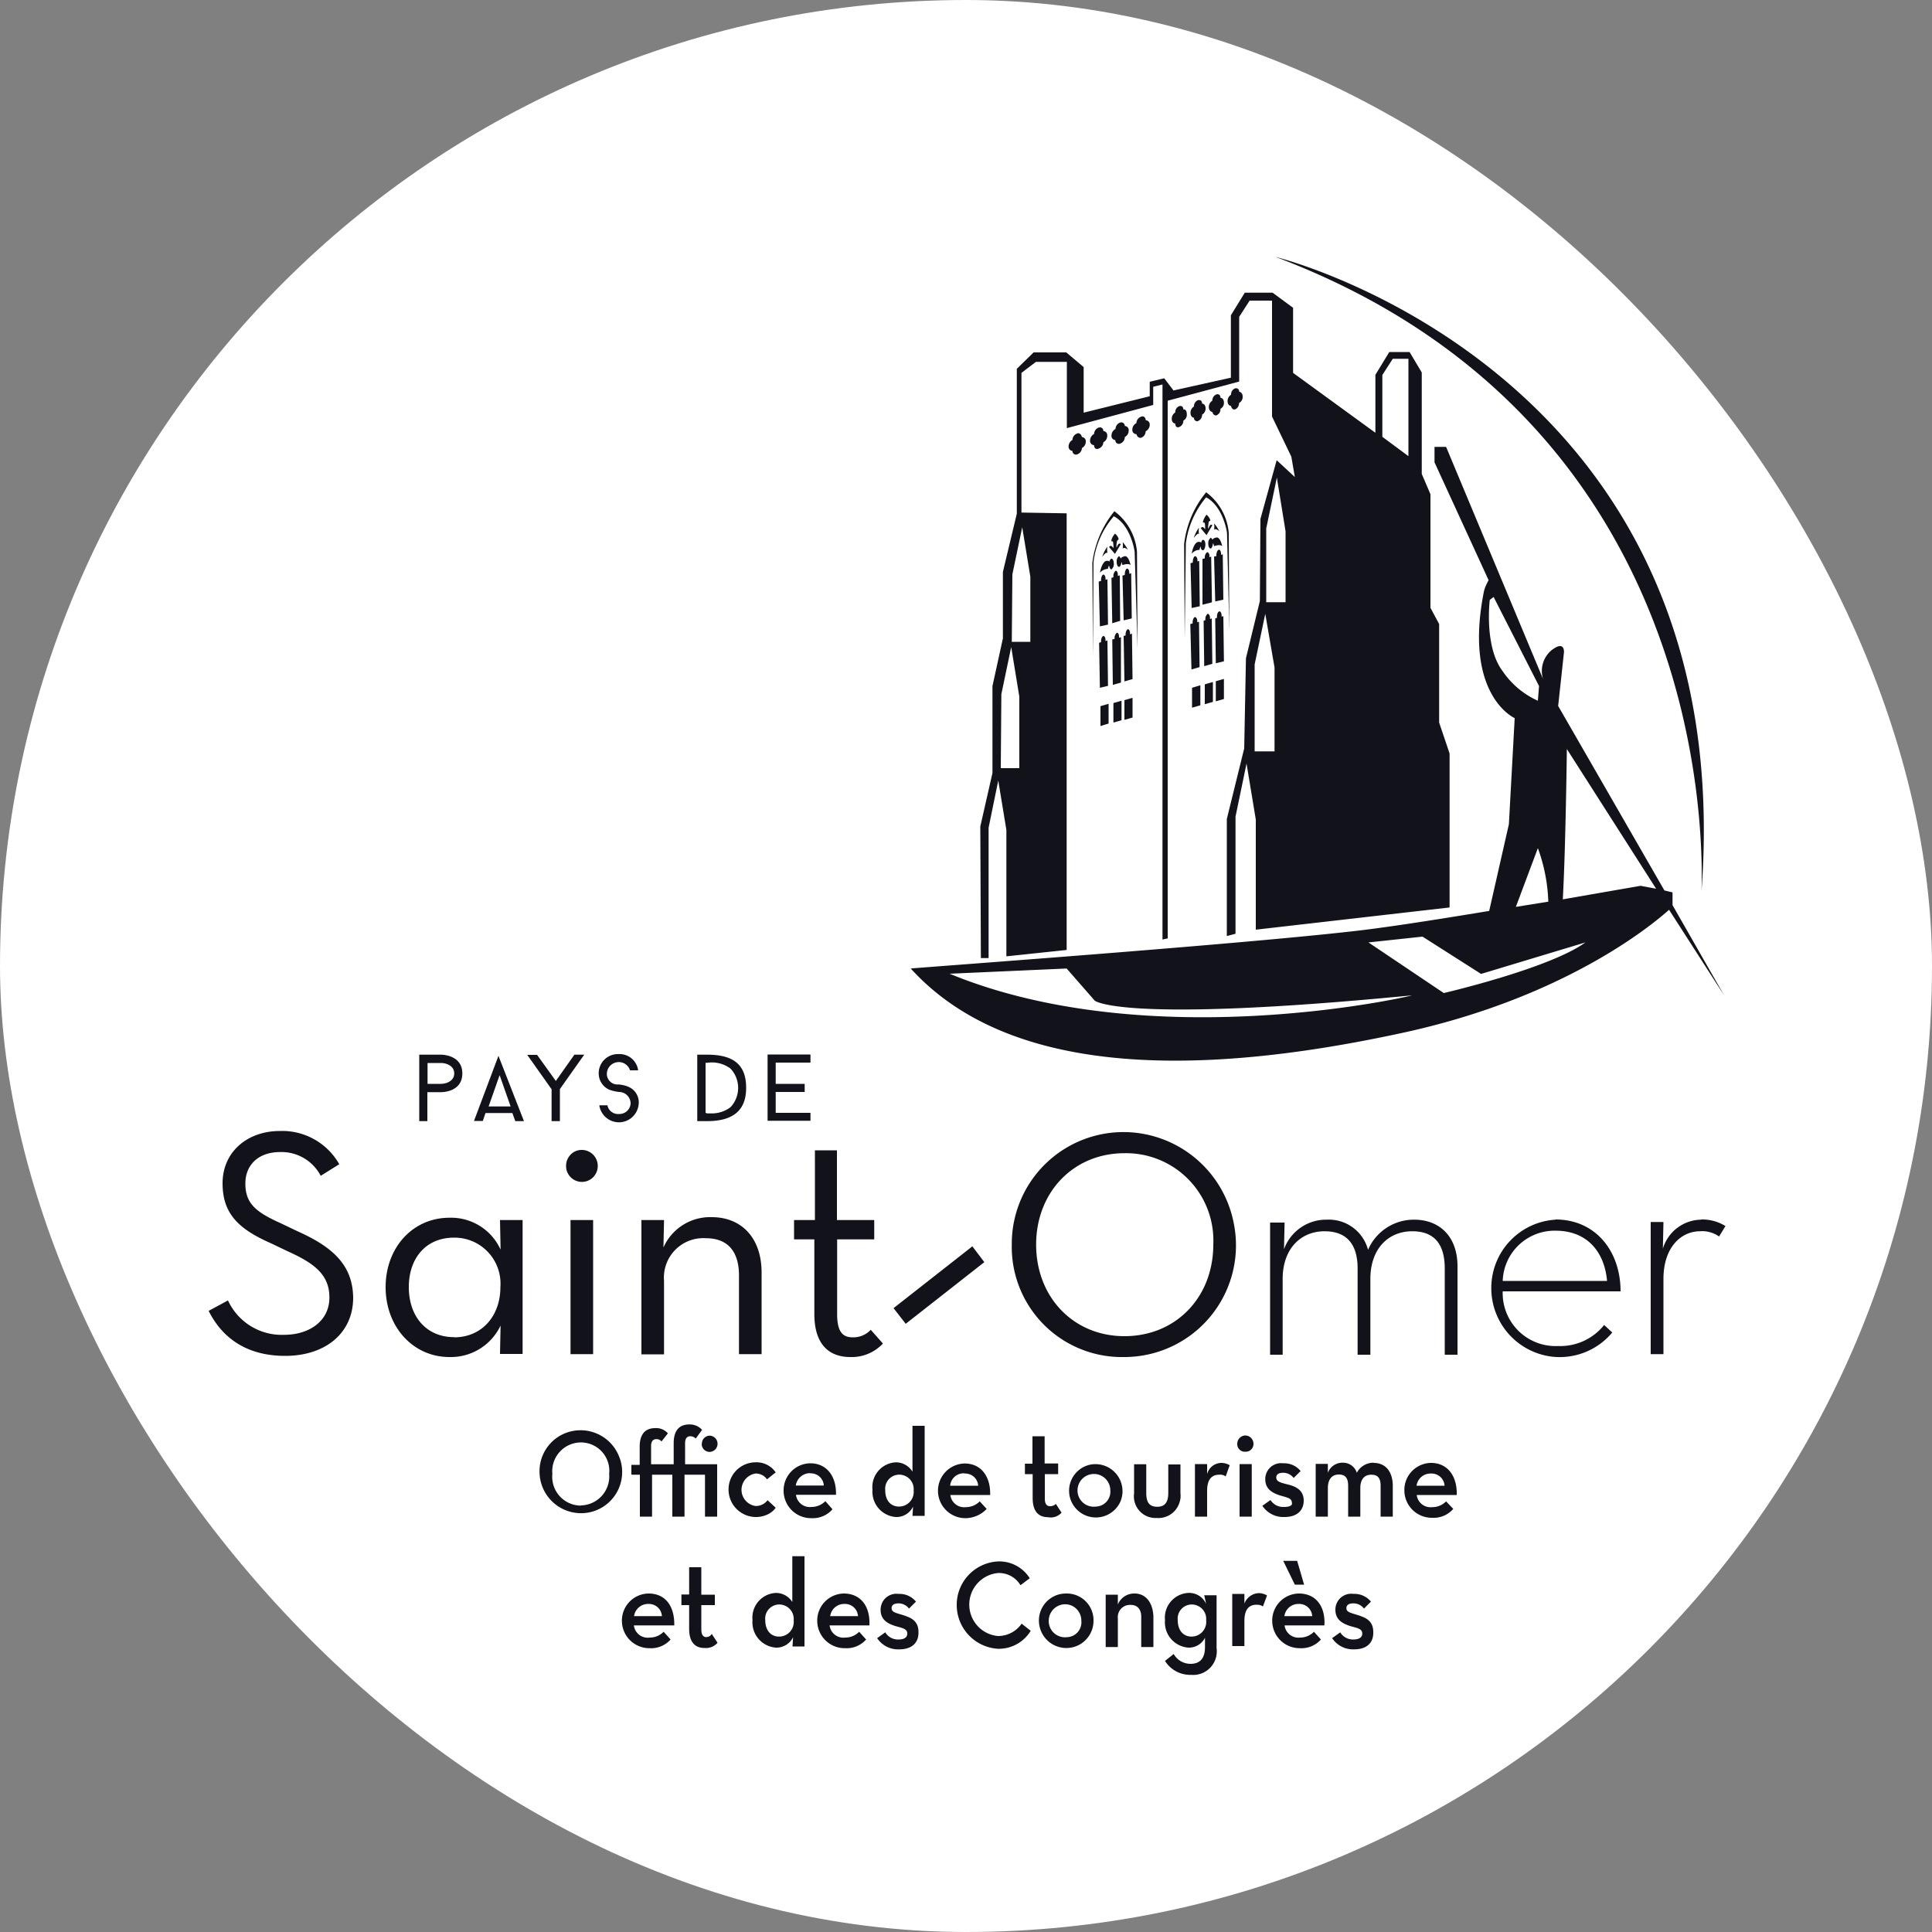 <svg xmlns="http://www.w3.org/2000/svg" fill="none" viewBox="0 0 1000 1000"><rect x="0" y="0" width="1000" height="1000" fill="#808080" stroke="none"/><rect width="1000" height="1000" fill="#fff" rx="500"/><path fill="#12131A" d="m154 637.3-9-4.3c-12.7-5.7-18-10.2-18-20.4 0-9.7 6.8-16.3 18-16.3a22.9 22.9 0 0 1 21 12.3l9.6-6a33.9 33.9 0 0 0-30.7-17.2c-17 0-29.7 10.9-29.7 27.1 0 16 8.7 23.8 25 31l9 4.3c14 6.3 21.3 12.3 21.3 23.8 0 12-10.2 19.3-23.5 19.3a30.6 30.6 0 0 1-29-17.8l-10 5.4c6 12.1 17.7 23.3 39.6 23.3 20.5 0 35.2-11.5 35.2-30.2-.3-16.5-10-25.9-28.8-34.3Zm105 9.3a28.1 28.1 0 0 0-26.4-16.3c-18.9 0-33 15.4-33 35.9 0 20.8 14.4 36.2 33 36.2a28.5 28.5 0 0 0 26.5-16.3l-.3 14.7h11.7v-69.3h-11.7l.3 15.1Zm-24 45.5c-14.4 0-23.4-10.8-23.4-25.9 0-14.8 8.7-25.6 23.4-25.6a23.8 23.8 0 0 1 24 25.6c0 15-9.6 26-24 26Zm60.4 8.8H307v-69.4h-11.7V701Zm-2.4-97.4a8.2 8.2 0 0 0 13 6.7 8.3 8.3 0 0 0-8-14.4 8.3 8.3 0 0 0-5 7.7Zm50.7 59.4a20.4 20.4 0 0 1 21.7-22c11.4 0 17.1 7 17.1 19.3v40.7h11.7v-42.2c0-18.1-10.5-28.7-25.8-28.7a26.4 26.4 0 0 0-25 15.7l.3-14.2H332V701h11.7v-38Zm67-21.4h10.8v38.6c0 16.3 8.1 22.3 18.6 22.3a22 22 0 0 0 16.9-7l-6.3-7.1a12.3 12.3 0 0 1-9.4 3.9c-5 0-8-2.7-8-12v-38.7h19.2v-10h-19.3v-36.1h-11.4v36.1H411v10h-.3ZM582 702.4a57.8 57.8 0 0 0 56.5-69.7 58.2 58.2 0 0 0-45.6-45.6 57.8 57.8 0 0 0-69.2 57.1 57 57 0 0 0 58.3 58.2Zm0-105.5a45.2 45.2 0 0 1 46 47.3c0 27.2-19.3 47.4-46 47.4-26.4 0-45.7-20.2-45.7-47.4 0-27.1 19.3-47.3 45.7-47.3Zm75.4 35.9v68.4h6.5V662c0-15.7 9.4-24.7 21.7-24.7 11.7 0 17.1 7 17.1 19.3v44.6h6.6V662c0-15.7 9.3-24.7 21.7-24.7 11.7 0 16.8 7 16.8 19.3v44.6h6.6v-45.8c0-14.8-8.7-24.1-22.5-24.1a25.8 25.8 0 0 0-23.8 15.6 21 21 0 0 0-21.3-15.6 23.2 23.2 0 0 0-22.2 15.3l.3-13.8h-7.5Zm147.7-1.5a35.4 35.4 0 0 0-33.2 34.6 35.7 35.7 0 0 0 31.4 36.3 35.4 35.4 0 0 0 31.2-12.5l-4.2-3.9a29 29 0 0 1-23.7 10.9 27.4 27.4 0 0 1-28.8-28.3h61c0-20.9-13-37.2-33.7-37.2Zm0 5.7c17.1 0 25.5 11.8 26.7 26h-54a26.9 26.9 0 0 1 27.3-26Zm75.4-5.7a21 21 0 0 0-19.8 15l.3-13.8h-6.6v68.4h6.6V662c0-16.6 9.3-24.7 18.9-24.7 3.5-.3 7 .7 9.9 2.7l3.3-5.4a23 23 0 0 0-12.6-3.4Zm-371 22-6.2-8.2-40.8 32 6.3 8.1 40.8-32Zm-288.2-88h7c.5 0 11 0 11-9.7s-10.8-9.7-11-9.7H217v34.4h4.2v-15Zm0-15.1h7c2.3 0 6.8 1.2 6.8 5.4s-4.5 5.4-6.9 5.4h-6.9v-10.8Zm24 30h4.6l1.4-4.1h13.9l1.5 4.2h4.5l-13.2-33.8-12.7 33.8Zm7.6-7.5 5.7-16.2 5.7 16.2h-11.4Zm32.7 7.6h4.2v-16.6l12.6-17.8h-5.1l-9.6 13.6L278 546h-5.1l12.6 17.8v16.6Zm29.7-16.3c1.6.6 3.4 1 5.1 1.2a6 6 0 0 1 6 6 5.8 5.8 0 0 1-6 5.4 5.6 5.6 0 0 1-6-4.5h-4.2a10.3 10.3 0 0 0 10.6 8.8 10.3 10.3 0 0 0 9.8-9.7 8.7 8.7 0 0 0-5.4-8.7c-1.6-.7-3.3-1-5-1.2a5.5 5.5 0 0 1-6.1-5.5 6.2 6.2 0 0 1 5.3-6 6.1 6.1 0 0 1 6.7 4.2h4.2a9.7 9.7 0 0 0-10.2-8.4 9.9 9.9 0 0 0-10.2 10.3 9.2 9.2 0 0 0 5.4 8.1Zm70.9-1c0-11.7-6.3-17.1-20.1-17.1h-5.2v34.4h5.1c13.6 0 20.2-5.7 20.2-17.2Zm-21 13v-25.9h.9a16 16 0 0 1 12 3 14.6 14.6 0 0 1 0 20 16.1 16.1 0 0 1-10 3.2h-2l-1-.3Zm54.3 0h-18v-10.8h15V561h-15V550h18v-4.2h-22.2v34.3h22.2V576Zm216.8-249.5-.3-50.7a29.3 29.3 0 0 0-11.7-21 51.3 51.3 0 0 0-11.4 26.8l.3 48.8.6-49.1c1.1-8.8 4.8-17.1 10.5-23.9 9 4.9 10.8 18.4 10.8 18.4l1.2 50.7Zm-60.3 28 4.2-1.2v-23.5l-1 .3v-.6c0-1.2-.5-2-1.1-2a3.3 3.3 0 0 0-1.2 2.6v.6l-1.2.3.3 23.5Zm40.8-39.8 4.2-.9-.3-23.5-.9.3v-.6c0-1.2-.6-2.1-1.2-2.1s-1.2 1.5-1.2 2.7v.6l-1.2.3.6 23.2Zm-37 6.6-.2-23.5-1 .3v-.5c0-1.3-.5-2.2-1.1-2.2a3.3 3.3 0 0 0-1.2 2.8v.6l-1 .3.4 23.5 4.2-1.3Zm.7 51.6v-10.2l-4.2 1.2V374l4.2-1.2Zm39.6-155a3.4 3.4 0 0 0 2.1-3.3 3.5 3.5 0 0 0 1.8-3.3c0-1.5-.9-2.4-1.8-2.4 0-1.5-.9-2-2.1-1.8a3.4 3.4 0 0 0-2.1 3.3 3.8 3.8 0 0 0-1.8 3.3c0 1.6.9 2.5 1.8 2.5a1.7 1.7 0 0 0 2.1 1.8Zm-36.3 66.7a19 19 0 0 0-2.7-4 11 11 0 0 1 0 3.4c.9-1.2 2.7.6 2.7.6Zm-1.8 68.1 4.2-1.2-.3-23.5-1 .3v-.6c0-1.2-.5-2-1.1-2-.6 0-1.2 1.4-1.2 2.6v.6l-1 .3.4 23.5Zm4.2 18.7v-10.2l-4.2 1.2v10.2l4.2-1.2ZM629.6 215a3.4 3.4 0 0 0 2.1-3.4 3.4 3.4 0 0 0 1.8-3.3c0-1.5-.9-2.4-1.8-2.4 0-1.5-.9-2-2-1.8a3.4 3.4 0 0 0-2.2 3.3 3.8 3.8 0 0 0-1.8 3.3c0 1.6 1 2.5 1.8 2.5.3 1.2 1.2 2 2.1 1.8Zm-48 106.1 4.2-1-.3-23.4-1 .3v-.6c0-1.2-.5-2.1-1.1-2.1-.6 0-1.2 1.5-1.2 2.7v.6l-1.2.3.6 23.2Zm-1-29.8.4 1.2s3-1.2 4.2 0c0 0-1-4.9-3-4.6-1.2.3-1.8.6-2.1 1.2-.3-.6-.6-1.2-1-1.2a3.5 3.5 0 0 0-1.1 3c0 1.6.6 2.5 1.2 2.5s1.2-1.2 1.2-2.5l.3.4Zm-12-59.1a3.6 3.6 0 0 0 2.5-3.3 3.7 3.7 0 0 0 2-3.4 2.2 2.2 0 0 0-1.2-2.2l-.8-.2a1.8 1.8 0 0 0-1.6-1.9l-.8.1a3.6 3.6 0 0 0-2.4 3.3 4 4 0 0 0-2.1 3.4 2.2 2.2 0 0 0 .5 1.6 2.1 2.1 0 0 0 1.6.8c0 1.5.9 2.4 2.4 1.8Zm5.5 51 3 3.5 3-5c-1.2-1.3-2.1 1.7-2.1 1.7s-.3-.3 0-2.4c.3-2.4 1.2-.9.9-2.4-.4-1-1-1.8-1.8-2.4-.8 1-1.5 2-1.8 3.3-.3 1.5.9-.3.9 1.8.3 2.1 0 2.4 0 2.4s-1-2.1-2.1-.6Zm-16.6-58.8a3.6 3.6 0 0 0-2.4 3.3 4 4 0 0 0-2 3.3 2.2 2.2 0 0 0 2 2.4 1.8 1.8 0 0 0 2.4 1.8 3.6 3.6 0 0 0 2.5-3.3 3.7 3.7 0 0 0 2-3.3 2.2 2.2 0 0 0-2-2.4c-.3-1.3-1.2-2.2-2.4-1.9Zm334.9 290.8-26.7-46.7v-6.6l-4.2-1-55-95.5 3-27.7s.6-6.7-6.6-1a14 14 0 0 0-4.2 14.8l-50.2-120.2h-6v8l28 61c-1 1.8-1.9 3.7-2.4 5.7-10.8 54 15.9 65.7 15.9 65.7l-3 54.9-10.2 44.9c-20.1 3.3-40.6 6.6-56.2 8.7-46 6.7-237.8 20.5-243.2 21.1 53.4 58.8 156.4 54.3 252.2 33.8 85.6-18 131.6-56.4 140.3-64.2l28.5 44.3Zm-91-48.5-16.8 2.7L796 439a89 89 0 0 1 5.4 27.7Zm-23.7-119.4c-9.6-12.7-6.6-36.8-6.6-36.8l2-1.5 23.5 46.1-.6 7.6a43.6 43.6 0 0 1-18.3-15.4ZM491.5 504l60.6-2.7 14.5 16.6s12.9 12 164.2-2.7c0 .3-135.4 31.6-239.3-11.2Zm255.8 10-39-26.2 28-3 30.3 19.3 54-16.3C802 501.3 747.3 514 747.3 514Zm101.8-55.5-40.2 7c1.5-26.9 2.1-77.8 2.1-77.8l46.2 72.3-8-1.5ZM588.8 336l-.3-50.4a29.3 29.3 0 0 0-11.7-21 52.8 52.8 0 0 0-11.4 26.7l.3 48.6.3-48.9c1-8.8 4.7-17 10.5-23.8 9 4.8 10.8 18.4 10.8 18.4l1.5 50.4Zm28 10.5 4.1-1.2-.3-23.5-.9.3v-.6c0-1.2-.6-2.1-1.2-2.1s-1.2 1.5-1.2 2.7v.6l-1.2.3.6 23.5Zm-43 28v-10.2l-4.2 1.2v10.3l4.2-1.3Zm.3-81.6c.3 1.2.6 1.8 1.2 1.8a3.5 3.5 0 0 0 1.2-3c0-1.6-.6-2.5-1.2-2.5-.3 0-1 .6-1 1.5-.2-.3-.8-.6-2-.3-2.1 1-3 6-3 6 1-1.1 2.6-1.9 4.2-2 0-.4.1-.9.3-1.2v-.2a.3.3 0 0 1 .3-.1Zm-3.6-4.6s2-3 2.7-2c-.2-1.2-.2-2.3 0-3.4a18 18 0 0 0-2.7 5.4Zm-1.2 35.9 4.2-.9-.3-23.5-1 .3v-.6c0-1.2-.5-2.1-1.1-2.1-.6 0-1.2 1.5-1.2 2.7v.6l-1.2.3.6 23.2Zm10.5-94.6a3.6 3.6 0 0 0 2.4-3.4 3.7 3.7 0 0 0 2-3.3 2.1 2.1 0 0 0-2-2.4 1.8 1.8 0 0 0-.7-1.5 1.8 1.8 0 0 0-1.7-.3 3.6 3.6 0 0 0-2.4 3.3 4 4 0 0 0-2.1 3.3 2.2 2.2 0 0 0 2 2.5 1.8 1.8 0 0 0 2.5 1.8Zm10.8-3a3.6 3.6 0 0 0 2.4-3.4 3.7 3.7 0 0 0 2.1-3.3 2.2 2.2 0 0 0-2.1-2.4c0-1.5-1.2-2.4-2.4-1.8a3.6 3.6 0 0 0-2.4 3.3 3.7 3.7 0 0 0-2.1 3.3 2.1 2.1 0 0 0 2.1 2.4c.3 1.2 1.2 2.1 2.4 1.9ZM569.3 356l4.2-1-.3-23.5-1 .3v-.6c0-1.2-.5-2-1.1-2-.6 0-1.2 1.4-1.2 2.6v.6l-1 .3.4 23.3Zm70-144.1a3.4 3.4 0 0 0 2-3.3 3.5 3.5 0 0 0 1.9-3.4c0-1.5-1-2.4-1.8-2.4 0-1.5-1-2-2.1-1.8a3.4 3.4 0 0 0-2.1 3.3 3.8 3.8 0 0 0-1.8 3.4c0 1.5.9 2.4 1.8 2.4.2 1.4 1.1 2 2 1.8Zm-18 153v-10.2L617 356v10.3l4.2-1.2Zm6.8-83.4.3 1.2s3-1.2 4.2 0c0 0-.9-4.8-3-4.5-1.2.3-1.8.6-2 1.2-.4-.6-.7-1.2-1-1a3.5 3.5 0 0 0-1.2 3c0 1.6.6 2.5 1.2 2.5s1-1.2 1.2-2.4c0-.3 0-.3.3 0Zm-4.8 63.3 4.2-1.2-.3-23.5-.9.3v-.6c0-1.2-.6-2.1-1.2-2.1a3.3 3.3 0 0 0-1.2 2.7v.6l-.9.3.3 23.5Zm4.5 18.4V353l-4.2 1.2v10.3l4.2-1.2Zm1.2-51.9 4.2-.9-.3-23.5-.9.3v-.6c0-1.2-.6-2.4-1.2-2-.6 0-1.2 1.4-1.2 2.6v.6l-1.2.3.6 23.2Zm.3 32 4.2-1-.3-23.4-.9.3v-.6c0-1.2-.6-2.4-1.2-2.1-.6 0-1.2 1.2-1.2 2.7v.6l-.9.3.3 23.2Zm-2-31.7-.4-23.5-.9.3v-.6c0-1.2-.6-2-1.2-2a3.3 3.3 0 0 0-1.2 2.6v.6l-1.2.3V313l4.8-1.2Zm-9.4-33.1s2.1-3 2.7-2.1c-.2-1.1-.2-2.2 0-3.3a18 18 0 0 0-2.7 5.4Zm3.6 4.5c0 1.2.6 1.8 1.2 1.8s1.2-1.5 1.2-3-.6-2.4-1.2-2.4c-.3 0-.9.6-.9 1.5-.3-.3-.9-.6-2-.3-2.2.9-3 6-3 6 1-1.2 2.5-2 4.1-2 0-.5.2-.9.3-1.3a.3.3 0 0 1 .2-.3h.1Zm0-9.6 3 3.6 3-5.1c-1.2-1.3-2 1.8-2 1.8s-.4-.3 0-2.4c0-2.5 1.4-1 .8-2.5-.4-.9-1-1.7-1.8-2.4-.8 1-1.4 2.1-1.8 3.4-.3 1.5 1-.3 1 1.8.2 2 0 2.4 0 2.4s-1-2.2-2.2-.6Zm9.6 1.5a19 19 0 0 0-2.7-4c.2 1.1.2 2.3 0 3.4.6-1.2 2.7.6 2.7.6Zm2.4 86.8v-10.3l-4.2 1.2V363l4.2-1.2ZM660.3 133c218.3 82.3 221.6 291.2 220.4 328.2C899.9 204.7 682.5 138.7 660.3 133Zm-47.8 79c0-1.5-.9-2.1-2.1-1.8a3.4 3.4 0 0 0-2.1 3.3 3.8 3.8 0 0 0-1.8 3.3c0 1.5.9 2.4 1.8 2.4 0 1.5.9 2.4 2.1 1.8a3.4 3.4 0 0 0 2.1-3.3 3.4 3.4 0 0 0 1.8-3.3c0-1.8-.9-2.8-1.8-2.4ZM507.7 495.9h4v-67.5l5-24.4 4.2 25.6V495l31.2-3.3v-226l-23.4-.4V193l7.5-5.7h16v34.3l44.7-12v-9.4l4.8-1.2v287.3l2.7-.6V207.4l37-9.9V164l5.4-8.4h11.6v60l10 20.8 1.8 10.5-9.4-8.7-8.4 30.4-.3 42.5-7.2 29.6-.9 46.7-9 36.5v60.6l4.5-1.2v-60.6l5.7-27.5 4.8 29v57l100.3-11.5V390l-5.4-16V323l-4.5-8.4v-58.8l-4.5-10.5v-52.5l-6.3-10.6h-10.5l-7.2 11.8v30l-42.6-31v-33.7l-10.6-7.8h-14.4l-7.2 11.7v32.3l-29.7 6.6-4.8-6.3-7.5 1.8v7.5l-34.2 8.5V190l-9-7.6H535l-8.7 8.5v75l-7.2 30.1v34.4l-5.4 24.7v45l-6.3 27.7.3 68.1Zm152-107h-10.3v-45l5.5-26.2 4.8 27.8v43.4Zm-4.3-77.2v-38.2l5.5-26.3 4.5 27.8v36.7h-10Zm65.5-126h8.1v50.4l-13.5-10v-32l5.4-8.4ZM524 297.3l5.1-24.4 4.2 25.6v33.7h-9.6l.3-35Zm-5.7 62 5.1-24.4 4.2 25.7v37H518l.3-38.2Zm-217.7 381a21.2 21.2 0 0 0-21.3 22.7 21.5 21.5 0 0 0 26.2 19.7 21.3 21.3 0 0 0 14.7-29.4 21.4 21.4 0 0 0-19.6-13Zm0 39a14.9 14.9 0 0 1-14.7-16.4 14.9 14.9 0 0 1 14.7-16.3 14.7 14.7 0 0 1 14.7 16.3 15 15 0 0 1-14.7 16.3Zm100.9 1.1-4.2-3.9a7.6 7.6 0 0 1-6.3 3 8.5 8.5 0 0 1-7.2-8.4 8.6 8.6 0 0 1 7.2-8.4 7 7 0 0 1 6 3l4.5-3.6a12 12 0 0 0-10.5-5.2 14 14 0 0 0-13.9 14.2 14.2 14.2 0 0 0 19.7 13c1.9-.8 3.5-2 4.7-3.7Zm-74.5-17.1h4.2V785h6.3v-21.7H348V785h6.3v-21.7h10.6V785h6.3v-27.1h-16.6V747c0-2.7 1.2-3.6 2.7-3.6a3.8 3.8 0 0 1 2.8 1.2l3.3-4.5a8.5 8.5 0 0 0-6.7-2.8c-5 0-8 3-8 9.7v10.9H337v-9.4c0-2.7 1.2-3.6 2.7-3.6a3.3 3.3 0 0 1 2.7 1.2l3.3-4.2a8 8 0 0 0-6.6-2.7c-5 0-8 3-8 9.6v9.4h-4.3v5ZM644.6 743a4.3 4.3 0 0 0-4.2 4.2 4 4 0 0 0 2.6 4c.5.2 1 .2 1.6.2a4 4 0 0 0 4.2-4.2 4.3 4.3 0 0 0-4.2-4.2ZM624.8 763v-5.2h-6.3V785h6.3v-13.3c0-6 2.4-8.4 6.3-8.4 1.2-.1 2.4.2 3.3.9l2.1-5.8a8.7 8.7 0 0 0-4.2-1.2 7.7 7.7 0 0 0-7.5 5.8Zm116-5.8a14 14 0 0 0-13.9 14.5 14.2 14.2 0 0 0 14.4 13.9 13.4 13.4 0 0 0 10.9-4.6l-3.7-3.9a10 10 0 0 1-7.2 3 7.2 7.2 0 0 1-8-6.3H754c.3-9.6-4.6-16.6-13.3-16.6Zm-7.6 11.8a7.3 7.3 0 0 1 7.5-6.3 6.7 6.7 0 0 1 7 6.3h-14.5Zm-91.6 16h6.3v-27.2h-6.3V785ZM427.2 777a10 10 0 0 1-7.2 3 7.2 7.2 0 0 1-8-6.3h20.7c.3-9.3-4.6-16.3-13.3-16.3a14 14 0 0 0-13.8 14.5 14.2 14.2 0 0 0 14.4 13.9 13.5 13.5 0 0 0 10.9-4.6l-3.7-4.2Zm-7.8-14.4a6.7 6.7 0 0 1 7 6.3h-14.5a7.5 7.5 0 0 1 7.5-6.4Zm245 17.4a7.7 7.7 0 0 1-6.8-3.6l-4.2 3a13 13 0 0 0 11.4 5.8c7.2 0 10-4 10-8.5 0-5.7-4.6-7.5-8.5-8.4-3.9-1-5.7-1.5-5.7-3.6 0-1.5 1.2-2.4 3.6-2.4a6.8 6.8 0 0 1 5.4 2.7l3.6-3.6a11 11 0 0 0-9-4 8.2 8.2 0 0 0-9.3 8.2c0 5.4 4 7.2 7.5 8.4 4.2 1.2 6.3 1.5 6.3 4 .3 1.1-1 2-4.2 2Zm46.6-22.9a9.7 9.7 0 0 0-8.7 5.2 7.5 7.5 0 0 0-7.5-5.2 8 8 0 0 0-7.5 5.2v-4.6H681V785h6.3v-14.8c0-4.5 2.1-7 5.7-7s4.8 2.2 4.8 5.8v16h6.3v-14.8c0-4.5 2.1-6.9 5.7-6.9s4.8 2.1 4.8 5.7v16h6.3v-16.6c-.3-7-3.9-11.2-9.9-11.2ZM549.5 783l-3-4.6a4 4 0 0 1-3 1.2c-1.5 0-2.7-.9-2.7-3.9V763h6.9v-5.5h-7v-14.1h-6.3v14.2h-3.9v5.4h4v12.3c0 7.3 3.3 10 8 10a7.4 7.4 0 0 0 7-2.4Zm61.5-10v-15h-6.3v14.7c0 4.5-1.5 7.2-5.7 7.2s-5.7-2.4-5.7-7.2v-14.8H587V773a11.2 11.2 0 0 0 11.7 12.7 11.4 11.4 0 0 0 11.7-7.7c.6-1.6.8-3.3.6-5ZM510.7 781l-3.6-3.9a10 10 0 0 1-7.2 3 7.2 7.2 0 0 1-8-6.3h20.6c.3-9.3-4.5-16.3-13.2-16.3a14.1 14.1 0 0 0-13.8 14.5 14.2 14.2 0 0 0 14.4 13.8c4.1-.1 8-1.8 10.8-4.8Zm-11.4-18.3a6.7 6.7 0 0 1 7 6.3h-14.5a7 7 0 0 1 7.5-6.4Zm81.7 8.7a14 14 0 0 0-16.7-13.3 13.8 13.8 0 0 0-9.8 19 13.9 13.9 0 0 0 25.6-.3c.6-1.7 1-3.6.9-5.4Zm-13.8 8.4a8.4 8.4 0 0 1-9.4-9.5 8.5 8.5 0 0 1 11.5-6.8 8.5 8.5 0 0 1 5.4 7.9 7.7 7.7 0 0 1-7.5 8.4Zm-204-32.5a4.1 4.1 0 0 0 4.3 4.2 4.2 4.2 0 0 0 3.9-4.2 4.2 4.2 0 0 0-3.9-4.2 4.1 4.1 0 0 0-4.2 4.2Zm109.4 15a10 10 0 0 0-9-5.4 12.8 12.8 0 0 0-12 14.2 13.1 13.1 0 0 0 12 14.1 9.5 9.5 0 0 0 9-5.4l-.3 4.8h6.3V738h-6.3v24.4h.3Zm-7.2 17.5c-4.5 0-7.2-3.3-7.2-8.4a7.3 7.3 0 0 1 10.2-7.5 7.4 7.4 0 0 1 4.5 7.5 7.6 7.6 0 0 1-7.5 8.4Zm-28.5 45a14 14 0 0 0-13.9 14.4 14.2 14.2 0 0 0 14.5 13.9 13.4 13.4 0 0 0 10.8-4.5l-3.6-4a10 10 0 0 1-7.2 3 7.2 7.2 0 0 1-8.1-6.3H450c.5-10-4.6-16.5-13.3-16.5Zm-7.2 11.7a7.3 7.3 0 0 1 7.5-6.3 6.7 6.7 0 0 1 6.9 6.3h-14.4Zm37.5-.6c-4-1.2-5.7-1.5-5.7-3.6 0-1.5 1.2-2.4 3.6-2.4a6.8 6.8 0 0 1 5.4 2.7l3.6-3.6a11 11 0 0 0-9-4 8.2 8.2 0 0 0-8.6 4.8c-.4 1-.7 2.2-.7 3.4 0 5.4 3.9 7.2 7.5 8.4 4.2 1.2 6.3 1.5 6.3 4 0 1.8-1.5 3-4.5 3a7.7 7.7 0 0 1-6.9-3.7l-4.2 3a13 13 0 0 0 11.4 5.8c7.2 0 10-4 10-8.5.2-6.6-4.3-8-8.2-9.3Zm205.1-11.1a14 14 0 0 0-13.8 14.4 14.2 14.2 0 0 0 14.4 13.9 13.4 13.4 0 0 0 10.8-4.5l-3.6-4a10 10 0 0 1-7.2 3 7.2 7.2 0 0 1-8-6.3h20.6c.6-10-4.5-16.5-13.2-16.5Zm-7.5 11.7a7.3 7.3 0 0 1 7.5-6.3 6.7 6.7 0 0 1 6.9 6.3h-14.4Zm-148.3 10.3a16.3 16.3 0 0 1-14.8-16.3 16.4 16.4 0 0 1 14.8-16.3 13 13 0 0 1 11.7 6.3l4.8-3.6a18.6 18.6 0 0 0-16.5-8.7 22.5 22.5 0 0 0-21.3 22.6 22.7 22.7 0 0 0 21.3 22.6 19.3 19.3 0 0 0 17-9.3l-4.7-3.7a14.8 14.8 0 0 1-12.4 6.4Zm186.1-10.9c-3.9-1.2-5.7-1.5-5.7-3.6 0-1.5 1.2-2.4 3.6-2.4a6.8 6.8 0 0 1 5.5 2.7l3.6-3.6a11 11 0 0 0-9-4 8.2 8.2 0 0 0-9.4 8.2c0 5.4 4 7.2 7.5 8.4 4.3 1.2 6.4 1.5 6.4 4 0 1.8-1.5 3-4.6 3a7.7 7.7 0 0 1-6.8-3.7l-4.2 3a13 13 0 0 0 11.4 5.8c7.2 0 9.9-4 9.9-8.5.2-6.6-4.3-8-8.2-9.3Zm-58.5-5.7V825h-6.3v27h6.3V839c0-6 2.4-8.4 6.3-8.4 1.2 0 2.3.2 3.3.9l2.1-5.7a8.7 8.7 0 0 0-4.2-1.2 8.3 8.3 0 0 0-7.6 5.7h.1Zm-278.4 17.2c-1.5 0-2.7-1-2.7-4v-12.6h7v-5.4h-7v-14.2h-6.3v14.1h-4v5.5h4V843c0 7.3 3.3 10 8 10a8 8 0 0 0 6.7-2.7l-3-4.6a3 3 0 0 1-2.7 1.6Zm258.6-17.2a9.6 9.6 0 0 0-9.3-5.7 12.8 12.8 0 0 0-12 14.1 13.1 13.1 0 0 0 12 14.2 9.3 9.3 0 0 0 8.7-5.1v4.8c0 6-2.7 8.7-7.5 8.7a10 10 0 0 1-8.7-5.1l-4.5 3.6a15.4 15.4 0 0 0 13.5 7.2 12.2 12.2 0 0 0 13.2-13.8v-27.4h-6.4l1 4.5Zm-7.5 16.9c-4.5 0-7.2-3.4-7.2-8.5a7.3 7.3 0 0 1 10.2-7.5 7.4 7.4 0 0 1 4.5 7.5 7.6 7.6 0 0 1-7.6 8.5Zm47.4-39.2 6 12.3h4.8l-3.6-12.3h-7.2Zm-253.7 22a10 10 0 0 0-9-5.4 12.8 12.8 0 0 0-12 14.1 13.1 13.1 0 0 0 12 14.2 9.5 9.5 0 0 0 9-5.4l-.3 4.8h6.2v-46.7h-6.3v24.4h.4Zm-7.2 17.2c-4.5 0-7.2-3.4-7.2-8.5a7.3 7.3 0 0 1 10.2-7.5 7.4 7.4 0 0 1 4.5 7.5 7.6 7.6 0 0 1-7.6 8.5Zm-67.6-22.3a14 14 0 0 0-13.8 14.4 14.2 14.2 0 0 0 14.4 13.9 13.4 13.4 0 0 0 10.8-4.5l-3.6-4a10 10 0 0 1-7.2 3 7.2 7.2 0 0 1-8.2-6.3H349c.2-10-4.6-16.5-13.3-16.5h.1Zm-7.5 11.7a7.3 7.3 0 0 1 7.5-6.3 6.7 6.7 0 0 1 6.9 6.3h-14.4Zm224-11.7a14 14 0 0 0-14.2 16.7 14.2 14.2 0 0 0 19.2 10.5 14.1 14.1 0 0 0 8.8-13 13.8 13.8 0 0 0-13.9-14.2h.1Zm0 22.6a8.4 8.4 0 0 1-9.3-9.5 8.5 8.5 0 0 1 11.4-7 8.5 8.5 0 0 1 5.4 8 7.7 7.7 0 0 1-7.6 8.5h.1Zm35.2-22.6a9.1 9.1 0 0 0-8.8 5.7v-5.1h-6.3v27.1h6.3v-14.8a6.3 6.3 0 0 1 6.7-7c3.6 0 5.4 2.5 5.4 6.1v15.7h6.3v-16c-.4-7.5-4.3-11.7-9.7-11.7Z"/></svg>